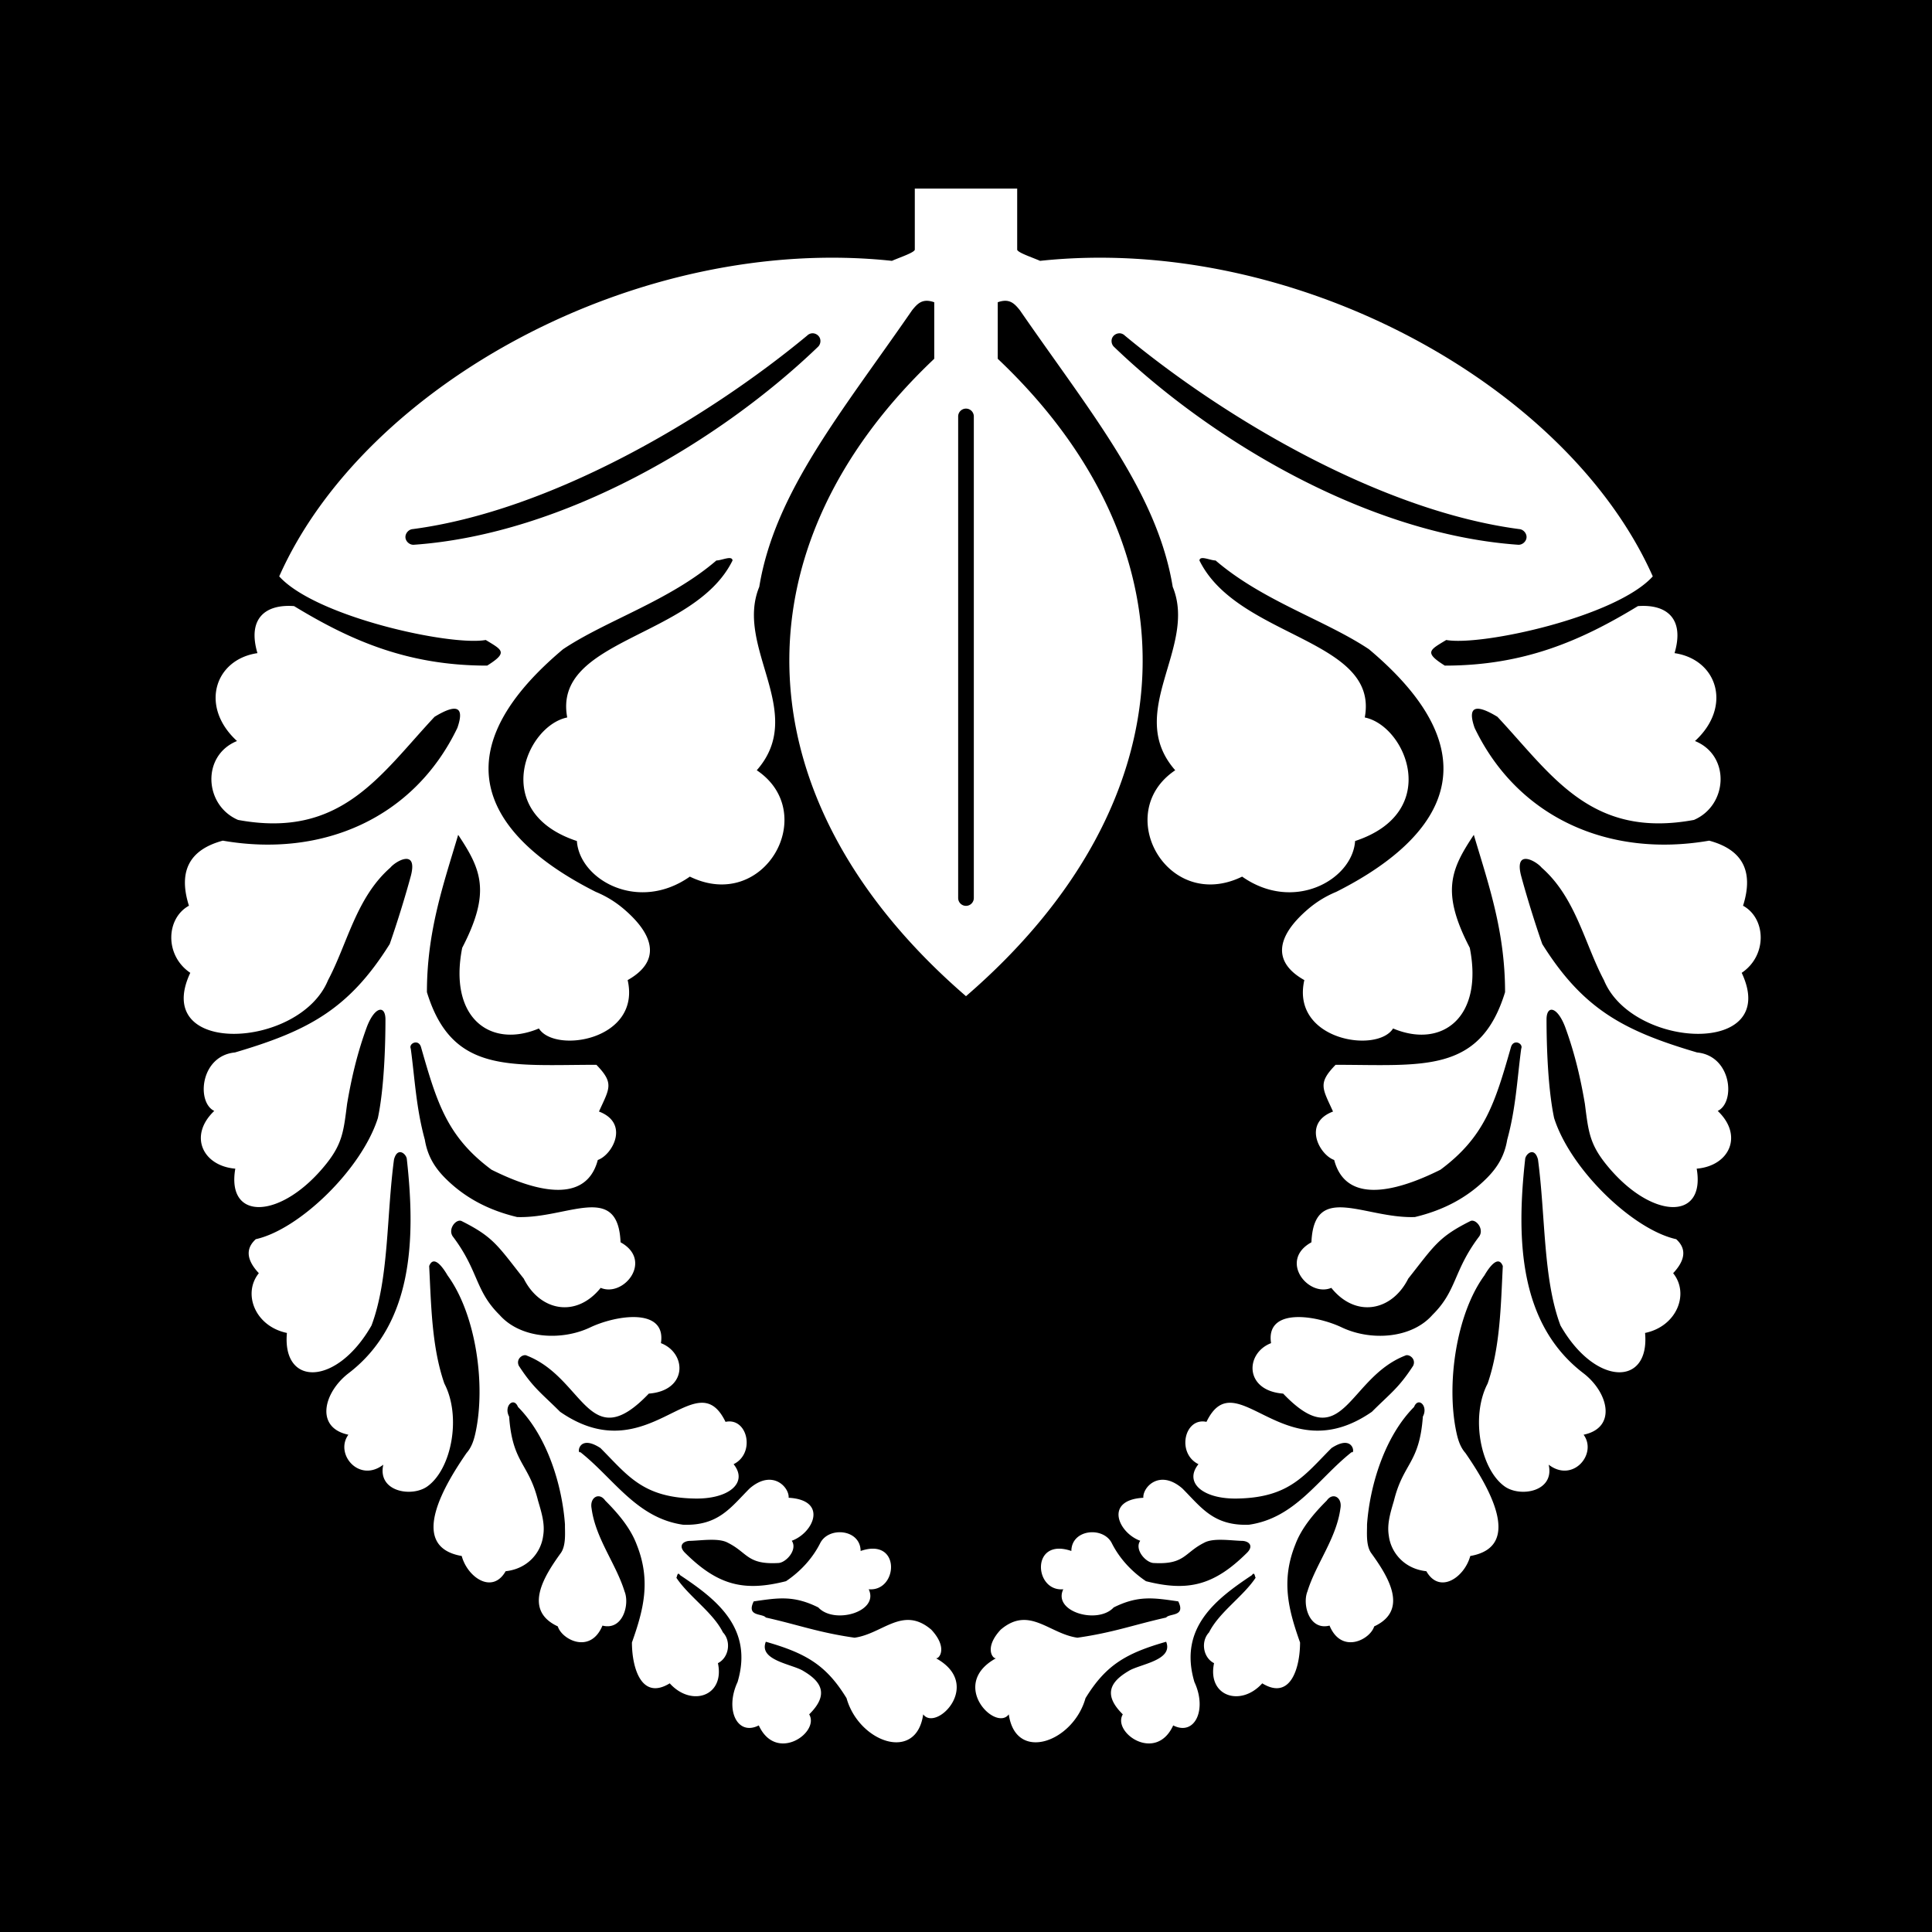 <?xml version="1.0" encoding="UTF-8" standalone="no"?>
<!-- Created with Inkscape (http://www.inkscape.org/) -->

<svg
   xmlns:dc="http://purl.org/dc/elements/1.1/"
   xmlns:cc="http://creativecommons.org/ns#"
   xmlns:rdf="http://www.w3.org/1999/02/22-rdf-syntax-ns#"
   xmlns:svg="http://www.w3.org/2000/svg"
   xmlns="http://www.w3.org/2000/svg"
   version="1.0"
   width="688"
   height="688"
   id="svg2652">
  <rect width="100%" height="100%" fill="#808080" stroke="none"/>
  <defs
     id="defs2654" />
  <g
     id="layer1">
    <g
       transform="translate(-189.492,-148.678)"
       id="g3021">
      <g
         transform="translate(186.576,58.305)"
         id="layer1-4">
        <rect
           width="688"
           height="688"
           x="2.915"
           y="90.373"
           id="rect5012"
           style="fill:#000000;fill-opacity:1;fill-rule:nonzero;stroke:none" />
        <path
           d="m 328.685,157.519 0,21.802 c -0.362,1.083 -5.288,2.685 -8.146,3.942 -89.983,-9.604 -187.72,43.796 -218.192,112.363 13.034,14.429 60.972,24.891 73.551,22.651 5.875,3.576 8.071,4.379 0.501,9.126 -28.186,0 -48.436,-8.829 -68.76,-21.192 -10.348,-0.767 -16.659,4.52 -13.046,16.749 -15.343,2.273 -20.598,19.115 -7.275,31.298 -12.688,5.136 -11.74,22.883 0.37,28.096 36.752,6.806 50.61,-16.013 69.979,-36.721 5.914,-3.6 11.344,-5.277 8.124,3.942 -15.408,32.1 -47.983,46.343 -83.526,40.162 -11.254,3.03 -16.156,10.245 -12.066,23.174 -8.164,4.455 -8.755,17.672 0.479,23.893 -13.995,29.782 38.941,27.279 49.049,2.635 6.905,-12.98 10.022,-29.407 22.172,-40.075 1.98,-2.381 9.747,-6.804 7.383,2.701 -1.949,7.24 -4.866,16.714 -7.579,24.481 -14.633,23.413 -29.332,31.001 -55.125,38.616 -12.367,1.199 -13.77,17.751 -7.362,20.822 -9.235,8.768 -4.16,19.582 7.492,20.56 -3.292,18.949 16.654,18.102 32.518,-1.873 5.683,-7.193 6.071,-11.635 7.296,-21.214 1.384,-8.145 3.363,-17.399 7.057,-27.443 2.77,-7.201 6.493,-7.811 6.599,-2.788 0,9.776 -0.5,24.902 -2.701,35.305 -5.822,18.291 -27.997,39.69 -43.473,43.124 -2.376,2.177 -4.685,5.962 1.089,12.11 -5.864,7.239 -1.376,18.913 9.997,21.279 -1.761,19.172 17.75,19.022 30.122,-2.657 6.248,-16.61 5.308,-38.981 8.015,-59.133 1.269,-4.744 4.522,-1.87 4.574,0 3.202,28.82 2.059,58.751 -20.822,76.186 -8.858,6.844 -11.936,19.354 0,21.845 -4.976,6.795 3.798,17.31 12.436,10.672 -2.189,9.634 10.108,11.706 15.66,7.754 8.648,-6.156 12.219,-24.887 6.077,-36.656 -4.494,-12.981 -4.689,-27.805 -5.401,-41.839 1.595,-4.077 4.843,0.397 6.556,3.354 10.019,13.717 13.622,38.585 9.997,55.735 -0.538,2.525 -1.306,5.308 -3.245,7.492 -7.008,10.194 -21.591,33.229 -1.721,36.678 2.039,7.575 10.889,13.758 15.638,5.423 7.927,-0.861 12.652,-6.713 13.373,-12.698 0.679,-4.079 -0.55,-8.105 -1.83,-12.415 -3.358,-13.554 -9.083,-13.181 -10.302,-29.969 -2.007,-3.705 1.661,-7.196 3.158,-3.419 10.572,10.653 15.757,28.163 16.727,41.861 -0.051,2.648 0.486,7.438 -1.503,10.193 -5.712,7.912 -13.718,20.215 -1.045,26.092 1.42,4.709 11.62,10.024 15.899,-0.283 7.249,1.839 9.739,-7.51 7.884,-12.131 -3.045,-9.897 -10.34,-18.888 -11.761,-29.621 -0.725,-3.916 2.717,-5.855 4.857,-2.788 4.237,4.237 8.913,9.536 11.217,15.703 5.186,12.965 2.375,23.334 -1.699,34.848 0,8.951 3.345,20.758 13.46,14.549 7.68,8.533 19.665,4.621 17.163,-7.187 3.937,-1.968 4.805,-7.778 1.786,-10.955 -3.598,-7.197 -12.095,-12.702 -16.596,-19.471 0.276,-0.184 0.34,-2.385 1.329,-0.915 12.544,8.366 26.268,18.643 20.473,38.071 -4.599,9.835 -0.123,19.344 7.558,15.442 6.186,13.485 21.785,2.533 17.947,-3.942 7.409,-7.287 3.993,-11.851 -2.004,-15.398 -3.816,-2.484 -16.113,-3.735 -13.438,-10.454 14.38,4.109 21.555,8.353 28.75,20.103 4.375,15.641 24.852,23.052 27.29,5.75 4.668,6.337 21.462,-10.687 4.552,-19.972 1.165,0.289 4.33,-3.757 -1.677,-10.193 -10.146,-8.62 -17.205,1.464 -27.312,2.875 -12.804,-1.829 -19.998,-4.585 -31.603,-7.187 -1.165,-1.554 -7.046,-0.213 -4.312,-5.75 8.627,-1.232 14.19,-2.234 23,2.156 5.67,6.161 21.799,1.541 17.947,-6.469 10.52,0.938 11.615,-18.639 -2.875,-13.634 -0.064,-7.775 -11.277,-8.787 -14.353,-2.875 -2.705,5.409 -6.961,10.099 -12.219,13.634 -14.838,3.766 -24.176,1.581 -35.915,-10.062 -2.406,-2.335 -1.032,-4.07 1.437,-4.291 4.139,-0.071 10.477,-1.176 13.787,0.675 7.047,3.523 6.858,7.81 17.816,7.209 2.823,0.021 7.124,-4.773 4.922,-7.928 7.812,-2.82 12.979,-14.523 -1.111,-15.311 0.288,-3.674 -5.713,-10.357 -13.874,-3.332 -6.727,6.727 -11.087,13.381 -23.697,12.937 -16.577,-2.368 -24.685,-16.448 -36.634,-25.875 -1.178,0.947 -0.794,-6.64 7.187,-1.437 9.54,9.54 14.849,17.504 33.04,17.969 12.535,0.432 19.74,-5.569 14.375,-12.219 7.885,-3.874 4.978,-16.763 -2.875,-15.072 -10.625,-21.959 -27.446,18.223 -58.915,-3.594 -6.558,-6.558 -9.505,-8.402 -14.702,-16.4 -1.147,-2.544 1.628,-4.312 2.875,-3.594 20.485,8.009 21.934,36.019 43.429,13.525 13.889,-1.052 13.583,-14.4 4.312,-17.969 1.973,-12.673 -15.725,-10.091 -25.199,-5.597 -10.239,4.856 -24.766,4.05 -32.256,-4.443 -8.795,-8.679 -7.394,-15.585 -16.487,-27.726 -2.17,-2.613 0.855,-6.517 2.875,-5.75 11.453,5.726 12.876,8.716 22.216,20.539 5.794,11.587 18.694,14.129 27.399,3.289 8.261,3.467 18.8,-9.777 7.079,-16.226 -0.91,-21.626 -18.98,-8.358 -36.852,-8.995 -10.153,-2.428 -18.717,-6.881 -25.788,-14.048 -3.675,-3.746 -6.13,-7.842 -7.057,-13.482 -3.108,-11.301 -3.559,-21.65 -5.009,-32.43 -0.821,-1.869 2.723,-3.564 3.637,-0.588 5.722,20.025 9.348,31.973 25.112,43.691 11.176,5.588 33.131,14.408 37.854,-3.463 5.237,-1.824 11.382,-13.097 0.414,-17.25 3.767,-8.314 5.491,-10.035 -0.915,-16.64 -30.956,0 -51.445,3.245 -60.352,-25.875 0,-21.806 5.977,-38.636 11.13,-56.018 8.236,12.367 11.734,20.388 1.437,40.228 -4.941,24.901 9.971,36.013 27.312,28.728 5.682,9.049 36.47,4.147 31.603,-17.228 11.431,-6.424 10.101,-15.494 -1.307,-25.265 -2.965,-2.53 -6.224,-4.573 -10.062,-6.164 -31.197,-15.702 -61.647,-44.369 -11.631,-86.401 15.548,-10.366 37.832,-17.186 54.602,-31.603 1.916,0 5.577,-1.908 5.75,0 -13.585,27.671 -64.124,27.831 -58.871,55.909 -14.715,2.988 -27.58,33.763 3.441,43.996 0.917,13.741 21.807,25.631 40.228,12.676 26.644,12.985 46.441,-22.709 23.827,-37.875 18.097,-20.571 -7.984,-43.759 0.893,-65.318 5.52,-33.714 29.391,-62.2 54.406,-98.467 2.094,-2.644 3.887,-4.294 7.906,-2.875 l 0,20.125 C 263.318,286.538 266.88,376.02 346.915,445.125 426.95,376.02 430.513,286.538 358.219,218.133 l 0,-20.125 c 4.019,-1.419 5.812,0.231 7.906,2.875 25.015,36.268 48.887,64.753 54.406,98.467 8.877,21.559 -17.204,44.748 0.893,65.318 -22.614,15.166 -2.817,50.861 23.827,37.875 18.421,12.955 39.31,1.065 40.228,-12.676 31.021,-10.232 18.156,-41.008 3.441,-43.996 5.253,-28.078 -45.286,-28.239 -58.871,-55.909 0.173,-1.908 3.834,0 5.75,0 16.771,14.417 39.054,21.237 54.602,31.603 50.016,42.033 19.567,70.699 -11.631,86.401 -3.838,1.591 -7.097,3.633 -10.062,6.164 -11.408,9.771 -12.737,18.841 -1.307,25.265 -4.867,21.375 25.92,26.277 31.603,17.228 17.341,7.285 32.253,-3.826 27.312,-28.728 -10.296,-19.84 -6.799,-27.861 1.437,-40.228 5.152,17.382 11.13,34.212 11.13,56.018 -8.908,29.12 -29.397,25.875 -60.352,25.875 -6.406,6.605 -4.682,8.326 -0.915,16.64 -10.969,4.152 -4.824,15.425 0.414,17.25 4.723,17.871 26.678,9.051 37.854,3.463 15.764,-11.717 19.391,-23.665 25.112,-43.691 0.915,-2.976 4.458,-1.281 3.637,0.588 -1.45,10.78 -1.88,21.129 -4.988,32.43 -0.927,5.64 -3.403,9.736 -7.079,13.482 -7.071,7.167 -15.635,11.621 -25.788,14.048 -17.872,0.637 -35.942,-12.631 -36.852,8.995 -11.721,6.449 -1.183,19.693 7.079,16.226 8.706,10.841 21.606,8.298 27.399,-3.289 9.34,-11.822 10.763,-14.812 22.216,-20.539 2.02,-0.767 5.045,3.137 2.875,5.75 -9.093,12.141 -7.693,19.047 -16.487,27.726 -7.49,8.494 -22.017,9.3 -32.256,4.443 -9.475,-4.494 -27.172,-7.076 -25.199,5.597 -9.271,3.568 -9.577,16.916 4.312,17.969 21.496,22.494 22.944,-5.517 43.429,-13.525 1.247,-0.718 4.022,1.049 2.875,3.594 -5.196,7.999 -8.143,9.842 -14.702,16.4 -31.469,21.817 -48.29,-18.366 -58.915,3.594 -7.853,-1.691 -10.738,11.197 -2.853,15.072 -5.365,6.65 1.818,12.65 14.353,12.219 18.191,-0.464 23.5,-8.429 33.04,-17.969 7.982,-5.202 8.366,2.385 7.187,1.437 -11.949,9.427 -20.057,23.507 -36.634,25.875 -12.61,0.443 -16.969,-6.21 -23.697,-12.937 -8.16,-7.024 -14.162,-0.342 -13.874,3.332 -14.09,0.788 -8.923,12.492 -1.111,15.311 -2.202,3.155 2.1,7.949 4.922,7.928 10.958,0.601 10.77,-3.686 17.816,-7.209 3.309,-1.851 9.648,-0.747 13.787,-0.675 2.47,0.221 3.843,1.956 1.437,4.291 -11.739,11.643 -21.078,13.829 -35.915,10.062 -5.258,-3.535 -9.514,-8.225 -12.219,-13.634 -3.076,-5.912 -14.289,-4.9 -14.353,2.875 -14.49,-5.005 -13.395,14.572 -2.875,13.634 -3.852,8.01 12.276,12.63 17.947,6.469 8.81,-4.39 14.373,-3.389 23,-2.156 2.734,5.537 -3.147,4.196 -4.312,5.75 -11.605,2.603 -18.799,5.358 -31.603,7.187 -10.108,-1.411 -17.166,-11.495 -27.312,-2.875 -6.007,6.436 -2.842,10.482 -1.677,10.193 -16.91,9.286 -0.116,26.309 4.552,19.972 2.439,17.302 22.937,9.891 27.312,-5.75 7.194,-11.75 14.347,-15.994 28.728,-20.103 2.675,6.719 -9.622,7.97 -13.438,10.454 -5.996,3.547 -9.413,8.111 -2.004,15.398 -3.839,6.475 11.761,17.427 17.947,3.942 7.681,3.902 12.157,-5.607 7.558,-15.442 -5.795,-19.429 7.929,-29.706 20.473,-38.071 0.988,-1.47 1.052,0.731 1.329,0.915 -4.501,6.77 -12.998,12.275 -16.596,19.471 -3.02,3.178 -2.151,8.987 1.786,10.955 -2.503,11.809 9.483,15.721 17.163,7.187 10.115,6.209 13.46,-5.598 13.46,-14.549 -4.073,-11.514 -6.885,-21.883 -1.699,-34.848 2.304,-6.167 6.98,-11.467 11.217,-15.703 2.14,-3.067 5.582,-1.128 4.857,2.788 -1.421,10.733 -8.716,19.724 -11.761,29.621 -1.854,4.622 0.636,13.97 7.884,12.131 4.28,10.307 14.479,4.993 15.899,0.283 12.672,-5.877 4.667,-18.18 -1.045,-26.092 -1.989,-2.755 -1.452,-7.545 -1.503,-10.193 0.97,-13.699 6.177,-31.208 16.749,-41.861 1.497,-3.776 5.143,-0.285 3.136,3.419 -1.219,16.788 -6.944,16.416 -10.302,29.969 -1.28,4.31 -2.508,8.335 -1.83,12.415 0.721,5.985 5.446,11.836 13.373,12.698 4.749,8.335 13.599,2.151 15.638,-5.423 19.87,-3.448 5.287,-26.483 -1.721,-36.678 -1.939,-2.185 -2.707,-4.967 -3.245,-7.492 -3.625,-17.15 -0.021,-42.018 9.997,-55.735 1.713,-2.957 4.961,-7.431 6.556,-3.354 -0.713,14.035 -0.908,28.858 -5.401,41.839 -6.142,11.769 -2.571,30.499 6.077,36.656 5.551,3.952 17.849,1.881 15.66,-7.754 8.638,6.638 17.413,-3.878 12.436,-10.672 11.936,-2.491 8.858,-15.001 0,-21.845 -22.881,-17.436 -24.024,-47.367 -20.822,-76.186 0.051,-1.87 3.305,-4.744 4.574,0 2.707,20.151 1.767,42.523 8.015,59.133 12.372,21.679 31.883,21.829 30.122,2.657 11.373,-2.366 15.861,-14.04 9.997,-21.279 5.774,-6.148 3.465,-9.933 1.089,-12.11 -15.476,-3.435 -37.651,-24.833 -43.473,-43.124 -2.201,-10.404 -2.701,-25.53 -2.701,-35.305 0.106,-5.023 3.829,-4.413 6.599,2.788 3.693,10.044 5.673,19.298 7.057,27.443 1.225,9.578 1.614,14.021 7.296,21.214 15.864,19.975 35.81,20.823 32.518,1.873 11.653,-0.978 16.727,-11.793 7.492,-20.56 6.409,-3.07 5.005,-19.623 -7.362,-20.822 -25.793,-7.615 -40.492,-15.203 -55.125,-38.616 -2.714,-7.766 -5.63,-17.241 -7.579,-24.481 -2.364,-9.505 5.403,-5.082 7.383,-2.701 12.15,10.669 15.267,27.096 22.172,40.075 10.108,24.644 63.043,27.146 49.049,-2.635 9.234,-6.221 8.643,-19.438 0.479,-23.893 4.09,-12.929 -0.812,-20.144 -12.066,-23.174 -35.544,6.18 -68.118,-8.062 -83.526,-40.162 -3.22,-9.219 2.21,-7.542 8.124,-3.942 19.369,20.708 33.227,43.527 69.979,36.721 12.111,-5.213 13.058,-22.96 0.37,-28.096 13.324,-12.183 8.069,-29.025 -7.275,-31.298 3.613,-12.229 -2.698,-17.515 -13.046,-16.749 -20.324,12.363 -40.573,21.192 -68.76,21.192 -7.57,-4.747 -5.374,-5.55 0.501,-9.126 12.58,2.24 60.517,-8.223 73.551,-22.651 -30.472,-68.568 -128.209,-121.967 -218.192,-112.363 -2.858,-1.258 -7.783,-2.86 -8.146,-3.942 l 0,-21.802 -18.23,0 -18.23,0 z m -36.678,51.553 c 1.155,-0.125 2.348,0.555 2.831,1.612 0.483,1.057 0.219,2.41 -0.632,3.202 -34.664,33.335 -90.329,66.704 -143.922,70.48 -1.46,0.103 -2.881,-1.132 -2.984,-2.592 -0.103,-1.46 1.132,-2.881 2.592,-2.984 48.756,-6.422 104.153,-38.828 140.459,-68.912 0.44,-0.444 1.034,-0.733 1.655,-0.806 z m 109.379,0 c 0.144,-0.009 0.291,-0.016 0.436,0 0.621,0.073 1.215,0.362 1.655,0.806 36.306,30.084 91.703,62.49 140.459,68.912 1.46,0.103 2.694,1.524 2.592,2.984 -0.103,1.46 -1.524,2.694 -2.984,2.592 -53.593,-3.776 -109.258,-37.145 -143.922,-70.48 -0.851,-0.791 -1.115,-2.145 -0.632,-3.202 0.423,-0.925 1.386,-1.551 2.396,-1.612 z m -54.515,26.811 a 2.788,2.788 0 0 1 2.831,2.831 l 0,171.452 a 2.788,2.788 0 1 1 -5.576,0 l 0,-171.452 a 2.788,2.788 0 0 1 2.744,-2.831 z"
           id="path4998"
           style="fill:#ffffff;stroke:none" />
      </g>
    </g>
  </g>
</svg>
